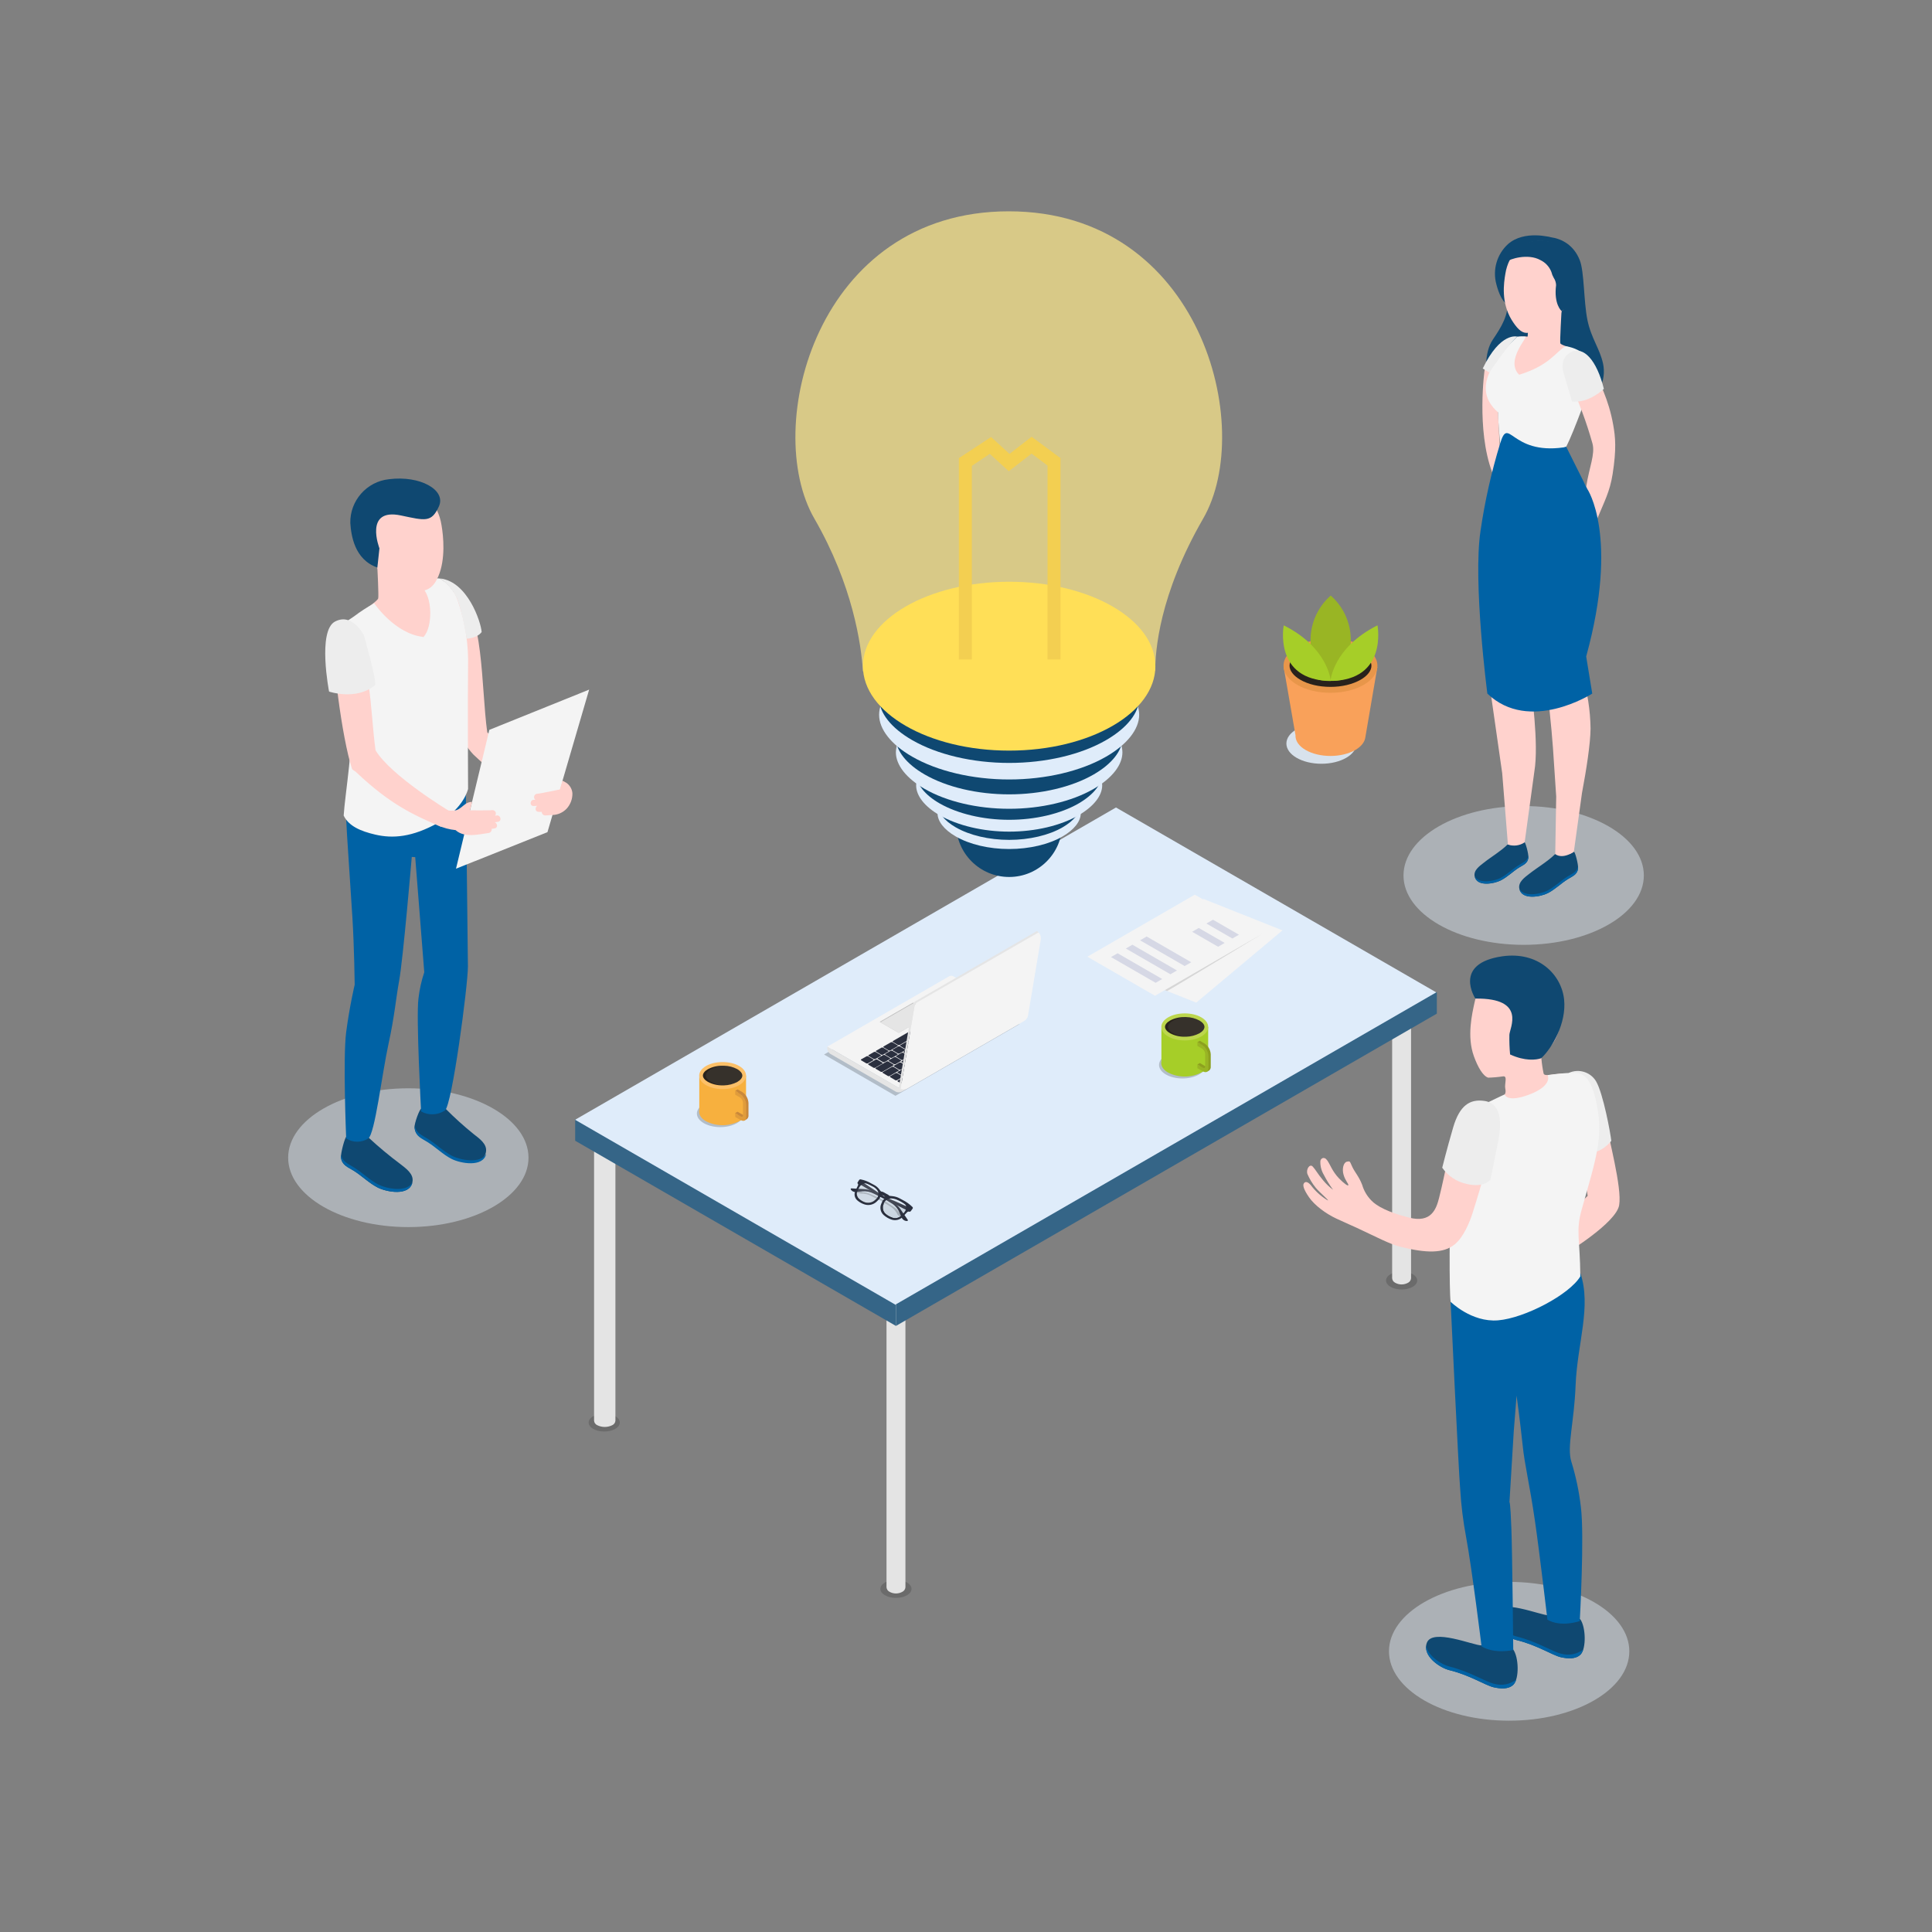 <svg width="100%" height="100%" viewBox="0 0 1600 1600" version="1.1" xmlns="http://www.w3.org/2000/svg" xmlns:xlink="http://www.w3.org/1999/xlink" xml:space="preserve" xmlns:serif="http://www.serif.com/" style="fill-rule:evenodd;clip-rule:evenodd;stroke-linejoin:round;stroke-miterlimit:2;"><rect x="0" y="0" width="1600" height="1600" fill="#808080" stroke="none"/><g id="company-card1" serif:id="company card1"><g id="Слой_1-2"><g><ellipse cx="1094.34" cy="615.765" rx="29.01" ry="16.748" style="fill:#d8e2ec;"/><path d="M1140.67,552.461l-77.652,-0.421l9.852,56.793c-0.215,4.478 2.589,8.956 8.455,12.306c11.33,6.547 29.691,6.547 41.02,0c5.15,-2.974 7.936,-6.78 8.402,-10.676l9.923,-58.002Z" style="fill:#f9a15a;fill-rule:nonzero;"/><ellipse cx="1101.84" cy="551.315" rx="38.871" ry="22.436" style="fill:#e8964a;"/><path d="M1101.84,568.851c-9.52,0 -18.405,-2.095 -25.006,-5.911c-5.661,-3.314 -8.903,-7.523 -8.903,-11.625c0,-4.102 3.251,-8.312 8.912,-11.581c6.601,-3.806 15.477,-5.902 25.006,-5.902c9.53,-0 18.406,2.096 25.006,5.902c5.661,3.269 8.912,7.497 8.912,11.59c0,4.093 -3.242,8.311 -8.912,11.571c-6.609,3.816 -15.485,5.956 -25.015,5.956Z" style="fill:#28221c;fill-rule:nonzero;"/><path d="M1118.56,533.635c1.121,-15.296 -4.987,-30.266 -16.489,-40.411l0,-0.054l-0.116,-0.108l-0,0.215c-11.507,10.143 -17.619,25.114 -16.498,40.412l-22.203,-2.096c9.377,35.342 38.844,32.297 38.844,32.297l-0,-0.063c2.221,0.17 29.708,1.594 38.701,-32.315l-22.239,2.123Z" style="fill:#99b524;fill-rule:nonzero;"/><path d="M1102.07,563.916c0,0 -1.988,-27.514 -38.942,-46.044c-0,-0 -8.751,45.713 38.942,46.044Z" style="fill:#a6ce28;fill-rule:nonzero;"/><path d="M1101.84,563.916c0,0 1.989,-27.514 38.943,-46.044c-0,-0 8.75,45.713 -38.943,46.044Z" style="fill:#a6ce28;fill-rule:nonzero;"/></g><ellipse cx="1261.84" cy="725" rx="99.525" ry="57.475" style="fill:#d8e2ec;fill-opacity:0.5;"/><g id="Girl_8"><path id="_Контур_" d="M1265.06,200.873c3.875,-6.25 33.55,-10.35 43.3,14.775c3.7,9.55 3.15,33.9 6.25,49.225c3.1,15.325 10.375,23.975 13,36.4c2.625,12.425 -1.65,33.3 -31.475,37.1c-29.825,3.8 -52.95,-6.825 -60,-16.35c-7.05,-9.525 -7.225,-29.825 0.125,-40.725c7.35,-10.9 12.925,-19.75 12.75,-33.925l16.05,-46.5Z" style="fill:#0f4871;fill-rule:nonzero;"/><path d="M1229.51,306.148c0,0 -7.025,49.6 6.25,85c13.275,35.4 9.625,-9.1 9.625,-9.1l-3.2,-10.525c0,0 -2.675,-40.65 -1.575,-50.65c1.1,-10 0.85,-18.5 1.575,-19.3c0.725,-0.8 -2.65,-2.375 -4.05,-2.5c-1.4,-0.125 -8.625,7.075 -8.625,7.075Z" style="fill:#ffd2cd;fill-rule:nonzero;"/><path id="_Контур_2_" serif:id="_Контур_2" d="M1284.66,196.598c0,0 -22.35,-6.425 -35.9,5.65c-9.098,8.374 -12.789,21.167 -9.55,33.1c1.8,7.05 5.425,16.675 11.025,17.2c5.6,0.525 34.425,-55.95 34.425,-55.95Z" style="fill:#0f4871;fill-rule:nonzero;"/><path id="_Контур_3_" serif:id="_Контур_3" d="M1293.19,257.523c0,0 -1.45,25 -1,26.725c0.45,1.725 9.775,3.6 12.375,5.775c2.6,2.175 -13.525,27.5 -21.75,31.175c-8.225,3.675 -33.65,-5.825 -35.4,-18.475c-1.65,-11.65 7.275,-20.7 10.7,-23.85c2.335,-0.233 4.683,-0.291 7.025,-0.175l0.75,-12.075c11.125,-3.55 27.3,-9.1 27.3,-9.1Z" style="fill:#ffd2cd;fill-rule:nonzero;"/><path id="_Контур_4_" serif:id="_Контур_4" d="M1296.61,286.673c7,1.075 15,4.825 16.075,8.65c1.3,4.475 4.05,25.525 -2,41.55c-6.05,16.025 -10.125,26.225 -13.625,33.125c0,0 -30.25,13 -54.65,-2.15c0,0 -1.7,-17.175 -1.8,-26.375c-22.5,-19.65 -3.275,-43.875 15.825,-62.7c2.288,-0.199 4.588,-0.199 6.875,0c2.288,0.2 -17.025,20 -5.2,31.575c25.35,-7.75 30.375,-19.125 38.5,-23.675Z" style="fill:#f4f4f4;fill-rule:nonzero;"/><path id="_Контур_5_" serif:id="_Контур_5" d="M1246.69,226.673c2.5,-16 14.05,-28.075 30.55,-27.1c16.766,0.935 30.054,14.985 30.054,31.776c0,0.617 -0.018,1.234 -0.054,1.849c-0.59,9.843 -5.769,18.857 -13.975,24.325c-0.567,2.42 -1.405,4.769 -2.5,7c-5.875,6.8 -21.375,11.125 -26.5,11.175c-4.425,0 -8.25,-4.075 -12.5,-10.95c-8.65,-14.3 -6.45,-30.175 -5.075,-38.075Z" style="fill:#ffd2cd;fill-rule:nonzero;"/><path d="M1282.36,199.848c11.575,2.275 21.075,5.525 24.225,16.9c2.15,7.825 5,22.725 2.275,29.025l-1.65,4.525l-14.025,7.225c0,0 -6.525,-5.45 -4.5,-21.425c-0.078,-2.161 -0.763,-4.258 -1.975,-6.05c-0.869,-1.508 -1.517,-3.133 -1.925,-4.825c-1.663,-4.309 -4.91,-7.825 -9.075,-9.825c-10.45,-5.85 -25.725,-0.8 -27.85,1.325c6.034,-13.034 20.508,-20.113 34.5,-16.875Z" style="fill:#0f4871;fill-rule:nonzero;"/><path id="_Контур_6_" serif:id="_Контур_6" d="M1313.64,402.998c2.5,-16.2 7.5,-26.725 5.2,-35.625c-5.036,-18.036 -11.627,-35.602 -19.7,-52.5c-5,-10 -3.575,-17.1 1.725,-21.075c5.975,-4.475 11.675,-2.5 17.05,8.65c6.75,14.05 14.375,28.475 18.075,49.4c1.825,10.15 2.775,20 -0.5,40.85c-2.3,14.575 -6.925,22.75 -12.5,36.425c-1.525,3.725 -11.7,-12.375 -9.35,-26.125Z" style="fill:#ffd2cd;fill-rule:nonzero;"/><path d="M1303.39,705.323c-5.85,4.775 -15,1.475 -15.4,1.925c-5.975,5.975 -14.85,11.175 -21.475,16.375c-3.65,2.875 -9.325,6.725 -8.3,12.225c1.85,9.875 17.65,6.85 23.6,3.825c5.95,-3.025 10.825,-8.025 16.475,-11.525c4,-2.5 7.975,-3.8 8.6,-8.875c0.375,-3.075 -2.475,-14.05 -3.5,-13.95Z" style="fill:#0f4871;fill-rule:nonzero;"/><path d="M1306.81,717.223c-0.775,5 -4.675,6.2 -8.675,8.675c-5.725,3.575 -10.775,8.7 -16.725,11.725c-5.525,2.775 -19.25,5.55 -23.125,-1.5c2.1,9.525 17.625,6.525 23.525,3.55c5.9,-2.975 10.825,-8.025 16.475,-11.525c4,-2.5 7.975,-3.8 8.6,-8.875c0.046,-0.684 0.021,-1.371 -0.075,-2.05Z" style="fill:#0062a5;fill-rule:nonzero;"/><path d="M1262.29,697.123c-5.35,4.375 -13.45,1.925 -13.85,2.325c-5.45,5.475 -13.55,10.175 -19.6,15c-3.35,2.65 -8.575,6.15 -7.625,11.225c1.7,9.025 16.15,6.25 21.625,3.475c5.475,-2.775 10,-7.35 15,-10.55c3.675,-2.275 7.3,-3.475 7.875,-8.125c0.425,-2.875 -2.475,-13.45 -3.425,-13.35Z" style="fill:#0f4871;fill-rule:nonzero;"/><path d="M1265.74,708.523c-0.725,4.45 -4.3,5.675 -7.95,7.95c-5.25,3.275 -10,7.975 -15.325,10.725c-5,2.5 -17.5,5 -21.175,-1.35c1.925,8.7 16.15,5.975 21.55,3.225c5.4,-2.75 10,-7.35 15,-10.55c3.675,-2.275 7.3,-3.475 7.875,-8.125c0.081,-0.622 0.089,-1.251 0.025,-1.875Z" style="fill:#0062a5;fill-rule:nonzero;"/><path d="M1230.71,424.698c2.5,-20.175 10,-49.525 10,-49.525c7.065,3.307 14.709,5.201 22.5,5.575c13.025,0.675 33.875,-3.3 33.875,-3.3c3.624,6.357 7.597,12.508 11.9,18.425c5.825,8.075 17.125,25.8 14.4,56.725c-1.8,20.225 -13.125,106.075 -13.125,106.075c4.413,14.499 6.761,29.547 6.975,44.7c-0.125,12.5 -3.4,33.7 -7.1,53.325l-6.75,48.725c0,0 -9,6.5 -15.4,1.925l0.8,-47.7c-0.775,-11.675 -1.95,-28.9 -2.675,-40c-1.225,-17.9 -4.425,-46.35 -5.35,-53.45c-0.925,-7.1 -3.2,-19.5 -4.3,-33.425c-1.1,-13.925 -6.325,-84.575 -6.325,-84.575l-0.725,13.25c0,0 -0.675,21.475 -3.775,48c-3.1,26.525 -4.175,38.275 -4.175,38.275c0,0 5.375,9.85 6.05,17.125c0.55,5.725 7.1,51.05 3.175,74.1l-8.025,58.625c-4.062,2.794 -9.228,3.474 -13.875,1.825l-4.725,-59.075c-3.175,-22.5 -10,-70.15 -10.925,-76.35c-1.35,-8.15 -2.5,-12.175 -4,-37.8c-1.5,-25.625 -1,-81.275 1.575,-101.475Z" style="fill:#ffd2cd;fill-rule:nonzero;"/><path d="M1297.06,369.998l17.5,35c0,0 26.525,38.85 -0.95,138.675l5.025,30.725c0,0 -52.05,33.4 -86.875,0c0,0 -12.075,-92.25 -5.65,-134.8c3.566,-24.468 8.99,-48.63 16.225,-72.275c7.236,-23.644 8.525,9.425 52.5,3.2" style="fill:#0062a5;fill-rule:nonzero;"/><path d="M1328.26,322.023c0,0 -12.075,12.025 -26.4,10.525l-6.875,-23.4c0,0 -4.475,-12.25 5.975,-17.5c10.45,-5.25 21.3,6.4 27.301,30.375Z" style="fill:#ededed;fill-rule:nonzero;"/><path d="M1256.44,278.773c0,0 -13.825,-4.2 -28.5,26.4l5.475,3.325c0,0 14.45,-21.85 23.025,-29.725Z" style="fill:#ededed;fill-rule:nonzero;"/></g><ellipse cx="338.162" cy="958.75" rx="99.525" ry="57.475" style="fill:#d8e2ec;fill-opacity:0.5;"/><g id="Men_13"><path d="M287.112,941.1c7.125,5.8 17.625,0.5 18.15,1.025c8.37,7.765 17.149,15.075 26.3,21.9c4.425,3.5 11.35,8.15 10,14.875c-2.25,12 -21.45,8.3 -28.7,4.625c-7.25,-3.675 -13.175,-9.75 -20,-14c-5,-3.05 -9.725,-4.625 -10.475,-10.8c-0.4,-3.725 3.45,-17.775 4.725,-17.625Z" style="fill:#0f4871;fill-rule:nonzero;"/><path d="M282.562,956.225c0.925,5.925 5.675,7.5 10.55,10.575c6.95,4.325 13.1,10.575 20.35,14.25c6.7,3.375 23.4,6.75 28.1,-1.825c-2.5,11.575 -21.425,7.95 -28.6,4.3c-7.175,-3.65 -13.175,-9.75 -20,-14c-5,-3.05 -9.725,-4.625 -10.475,-10.8c-0.067,-0.834 -0.042,-1.672 0.075,-2.5Z" style="fill:#0062a5;fill-rule:nonzero;"/><path d="M348.937,918.125c7.1,5.8 19.575,-0.55 20,0c7.421,7.502 15.259,14.58 23.476,21.2c4.449,3.5 11.374,8.15 9.999,14.875c-2.25,12 -21.45,8.3 -28.7,4.625c-7.25,-3.675 -13.175,-9.75 -20,-14c-5,-3.05 -9.7,-4.625 -10.45,-10.8c-0.3,-3.725 4.4,-16.05 5.675,-15.9Z" style="fill:#0f4871;fill-rule:nonzero;"/><path d="M343.637,932.5c0.95,5.925 5.7,7.5 10.55,10.575c6.975,4.325 13.125,10.575 20.35,14.25c6.7,3.375 23.425,6.75 28.125,-1.825c-2.5,11.575 -21.45,7.95 -28.625,4.3c-7.175,-3.65 -13.15,-9.75 -20,-14c-4.875,-3.05 -9.7,-4.625 -10.45,-10.8c-0.078,-0.833 -0.061,-1.671 0.05,-2.5Z" style="fill:#0062a5;fill-rule:nonzero;"/><path id="_Контур_7_" serif:id="_Контур_7" d="M286.687,678.15c0.35,10.775 3.7,57.5 5.2,82.325c1.5,24.825 1.85,55 1.85,55c0,0 -4.275,18.05 -7.05,39.25c-2.775,21.2 0,88.125 0,88.125c5.551,3.561 12.7,3.561 18.25,-0c5.551,-3.561 11.4,-53.55 16.675,-77.675c5.275,-24.125 6.2,-38.05 8.95,-53c3.3,-18.1 10.45,-102.5 10.45,-102.5l2.85,0.175l7.5,95.325c-2.343,7.023 -3.952,14.27 -4.8,21.625c-2.075,15.525 2.175,93.65 2.175,93.65c6.197,3.444 13.828,3.135 19.725,-0.8c5.898,-3.935 19.05,-103.475 19.05,-119.225c0,-10.4 -1.775,-147.725 -1.775,-147.725l-99.05,25.45Z" style="fill:#0062a5;fill-rule:nonzero;"/><path id="_Контур_8_" serif:id="_Контур_8" d="M312.512,470c0,0 1.225,23.475 0.7,25.55c-0.524,2.075 -10.8,8.975 -13.775,11.45c-2.975,2.475 16.25,21.425 25.575,25.7c9.325,4.275 38.975,-7 39.5,-21.55c0.525,-14.55 -5,-26.775 -9.625,-27.5c-4.625,-0.725 -42.375,-13.65 -42.375,-13.65Z" style="fill:#ffd2cd;fill-rule:nonzero;"/><path d="M376.837,513.55c1.375,-10.35 -5.45,-20.2 1.175,-28.45c23.175,22.725 20.225,82.875 25.5,121.35c17.2,18 51.801,35.725 61.551,40c1.774,0.8 3.299,1.65 2.95,3.575c-1.401,7.5 -3.575,10.35 -8.05,17.5c-22.9,-9.875 -39.4,-15.55 -68,-42.725c-2.714,-2.929 -5.141,-6.11 -7.25,-9.5c-8.176,-24.3 -10.226,-83.875 -7.875,-101.75Z" style="fill:#ffd2cd;fill-rule:nonzero;"/><path id="_Контур_9_" serif:id="_Контур_9" d="M309.887,499.6c0,0 17.05,25.4 40.825,27.9c7.5,-7.5 8.175,-33.7 -2.2,-42.1c0,0 9.55,-7.7 16.075,-6.2c7.006,4.247 12.226,10.908 14.675,18.725c6.049,17.471 8.887,35.894 8.375,54.375c-0.4,25 0,101.05 0,101.05c0,0 -3.325,16.1 -24.825,28.075c-21.5,11.975 -37.5,13.15 -52.075,9.75c-12.05,-2.8 -22,-7.05 -26.125,-15.775c1.075,-17.5 8.875,-63.05 5.95,-85c-2.925,-21.95 -7.5,-38.375 -8.75,-56.125c-1.25,-17.75 2.35,-17.5 11.25,-23.725c5.342,-4.045 10.964,-7.704 16.825,-10.95Z" style="fill:#f4f4f4;fill-rule:nonzero;"/><path id="_Контур_10_" serif:id="_Контур_10" d="M365.662,435c-2.8,-18.225 -15.925,-32.05 -34.725,-31c-19.864,1.108 -35.3,18.361 -34.2,38.225c0.623,11.208 6.468,21.499 15.775,27.775c0.658,2.764 1.64,5.441 2.925,7.975c6.625,7.775 26.75,12.5 32.5,11.75c7.5,-1.05 11.45,-4.15 15,-12.25c6.225,-14.375 4.275,-33.5 2.725,-42.475Z" style="fill:#ffd2cd;fill-rule:nonzero;"/><path d="M312.512,470l1.725,-15.9c0,0 -13.1,-33.7 17.725,-27.225c20.25,4.25 25.35,6.1 31.525,-7.5c6.175,-13.6 -15.6,-25.825 -41.425,-22.5c-18.344,1.934 -32.322,17.783 -31.95,36.225c0.675,10.075 3.35,30.325 22.4,36.9Z" style="fill:#0f4871;fill-rule:nonzero;"/><path d="M276.562,523.675c8.9,-2.5 2.125,-0.425 8.9,-2.5c23.175,22.75 20.3,61.7 25.55,100.2c12.8,21.15 60.301,49.825 60.301,49.825c0.6,4.1 -0.851,5.3 -5.976,13.575c-22.875,-9.875 -42.05,-18.4 -70.649,-45.55c-1.125,-1.075 -2.776,-1.35 -3.25,-2.825c-8.176,-24.575 -17.251,-94.825 -14.876,-112.725Z" style="fill:#ffd2cd;fill-rule:nonzero;"/><path d="M487.912,571.1l-34.525,118.05l-75.75,30.275l27.625,-115l82.65,-33.325Z" style="fill:#f4f4f4;fill-rule:nonzero;"/><path d="M359.362,672c1.125,-4.025 4.05,-3.025 7.325,-2.025c3.552,1.438 7.454,1.778 11.2,0.975c3.125,-0.975 5.375,-3.65 8.025,-5.425c1.516,-0.902 3.237,-1.402 5,-1.45c-0.15,1.025 -1.724,7.025 -1.724,7.025c-0,0 16.599,0.175 18.299,-0.175c0.125,-0.017 0.251,-0.025 0.377,-0.025c1.536,-0 2.8,1.263 2.8,2.8c0,0.669 -0.24,1.317 -0.677,1.825l1.125,-0.175c3.401,-0.75 4.851,4.45 1.425,5.225c-0.9,0.2 -1.825,0.3 -2.775,0.425c2.225,0.85 2.775,4.525 0,5l-0.85,0.15c-0.39,0.148 -0.808,0.208 -1.224,0.175l-0.525,-0c0.037,0.191 0.056,0.385 0.056,0.58c0,1.474 -1.096,2.738 -2.556,2.945c-8.101,1.075 -20,4.3 -27.351,-2.375c-5.086,-0.502 -10.053,-1.845 -14.7,-3.975c-4.475,-2.125 -4.6,-6.675 -3.25,-11.5Z" style="fill:#ffd2cd;fill-rule:nonzero;"/><path d="M442.237,662.35l1.125,0c-0.676,-0.53 -1.073,-1.344 -1.073,-2.204c0,-1.479 1.172,-2.716 2.648,-2.796c1.75,0 18.825,-3.575 18.825,-3.575l2.05,-7.025c0,-0.4 2.975,1.4 3.075,1.475c2.927,1.916 4.825,5.067 5.15,8.55c0.168,4.882 -1.635,9.633 -5,13.175c-3.067,3.096 -7.217,4.889 -11.575,5c-2.075,0.125 -4.075,0.225 -5.85,0.375c0,0 0,0 0,0c-1.632,0 -2.975,-1.343 -2.975,-2.975c0,-0.008 0,-0.017 0,-0.025l-0.525,0c-0.402,0.095 -0.822,0.095 -1.225,0l-0.874,0c-2.9,0 -3.125,-3.6 -1.15,-5c-0.925,0 -1.875,0.175 -2.8,0.175c-3.625,0.225 -3.426,-5.175 0.174,-5.15Z" style="fill:#ffd2cd;fill-rule:nonzero;"/><path d="M386.512,528.95c0,0 8.75,-0.45 12.375,-5.55c-0.675,-8.725 -11.85,-41.85 -34.3,-44.325c6.12,4.286 10.974,10.142 14.05,16.95c4.075,9.975 7.875,32.925 7.875,32.925Z" style="fill:#ededed;fill-rule:nonzero;"/><path d="M272.512,572.725c0,0 22.35,7.7 38.1,-5.25c1.725,-2.975 -9.125,-41 -9.125,-41c0,0 -9.375,-19.45 -24.05,-11.725c-14.675,7.725 -4.925,57.975 -4.925,57.975Z" style="fill:#ededed;fill-rule:nonzero;"/></g><g><ellipse cx="500.387" cy="1178.08" rx="12.9" ry="7.45" style="fill:#4d4d4d;fill-opacity:0.4;"/><ellipse cx="741.987" cy="1315.85" rx="12.9" ry="7.45" style="fill:#4d4d4d;fill-opacity:0.4;"/><ellipse cx="1160.76" cy="1060.45" rx="12.9" ry="7.45" style="fill:#4d4d4d;fill-opacity:0.4;"/><path d="M491.987,925.775l0,250.8c0.117,1.576 1.073,2.972 2.5,3.65c3.979,2.025 8.697,2.025 12.675,-0c1.424,-0.682 2.379,-2.076 2.5,-3.65l0,-250.8l-17.675,-0Z" style="fill:#e4e4e4;fill-rule:nonzero;"/><path d="M734.163,1023.38l-0,291.075c0.086,1.53 0.944,2.916 2.274,3.675c3.419,2.022 7.682,2.022 11.1,0c1.338,-0.757 2.204,-2.142 2.3,-3.675l0,-291.075l-15.674,0Z" style="fill:#e4e4e4;fill-rule:nonzero;"/><path d="M1152.91,821.2l-0.001,237.35c0.091,1.529 0.961,2.908 2.3,3.65c3.41,2.023 7.666,2.023 11.075,0c1.34,-0.742 2.21,-2.121 2.301,-3.65l-0,-237.35l-15.676,0Z" style="fill:#e4e4e4;fill-rule:nonzero;"/><path d="M741.987,1098.08l-265.65,-153.375l0,-17.925l265.65,153.4l0,17.9Z" style="fill:#356587;fill-rule:nonzero;"/><path d="M1189.89,822.1l-447.951,258.625l-265.674,-153.375l447.95,-258.625l265.675,153.375Z" style="fill:#dfecfa;fill-rule:nonzero;"/><path d="M1189.94,839.45l-447.951,258.625l0,-17.9l447.95,-258.625l0,17.9Z" style="fill:#356587;fill-rule:nonzero;"/></g><g><path d="M1062.09,770.5l-71.426,59.825l-65.25,-25.975l71.425,-59.825l65.251,25.975Z" style="fill:#f4f4f4;fill-rule:nonzero;"/><path d="M1045.51,773.275l-88.975,51.375l-56.025,-32.35l88.974,-51.375l56.026,32.35Z" style="fill:#f4f4f4;fill-rule:nonzero;"/><path d="M962.487,810.775l-5.449,3.15l-36.951,-21.325l5.45,-3.15l36.95,21.325Z" style="fill:#d6d8e5;fill-rule:nonzero;"/><path d="M974.737,803.7l-5.45,3.15l-36.924,-21.325l5.45,-3.15l36.924,21.325Z" style="fill:#d6d8e5;fill-rule:nonzero;"/><path d="M986.538,796.9l-5.451,3.125l-36.925,-21.3l5.45,-3.15l36.925,21.325Z" style="fill:#d6d8e5;fill-rule:nonzero;"/><path d="M1014.24,780.9l-5.45,3.15l-21.5,-12.4l5.45,-3.15l21.5,12.4Z" style="fill:#d6d8e5;fill-rule:nonzero;"/><path d="M1026.04,774.1l-5.45,3.125l-21.5,-12.4l5.451,-3.15l21.499,12.425Z" style="fill:#d6d8e5;fill-rule:nonzero;"/><path d="M966.612,820.75c1.475,-0.625 78.901,-47.5 78.901,-47.5l-80.875,46.75l1.975,0.75Z" style="fill:#d6d6d6;fill-rule:nonzero;"/></g><g><ellipse cx="979.262" cy="881.925" rx="19.4" ry="11.2" style="fill-opacity:0.2;"/><path d="M1000.56,880.325l0,-29.875l-38.725,0.975l0,27.5c-0.725,3.3 1.1,6.775 5.525,9.325c8.632,4.396 18.869,4.396 27.5,-0c3.194,-1.409 5.381,-4.449 5.701,-7.925Z" style="fill:#a6ce28;fill-rule:nonzero;"/><ellipse cx="981.162" cy="850.45" rx="19.4" ry="11.2" style="fill:#bcd64d;"/><path d="M997.487,850.45c0,1.825 -1.5,3.75 -4.149,5.25c-3.367,1.797 -7.11,2.774 -10.926,2.85l-1.274,0c-4.237,0.089 -8.427,-0.9 -12.175,-2.875c-2.626,-1.5 -4.151,-3.425 -4.151,-5.25c0,-1.825 1.525,-3.725 4.15,-5.25c3.749,-1.975 7.939,-2.964 12.175,-2.875l1.25,0c3.816,0.076 7.559,1.053 10.925,2.85c2.676,1.575 4.176,3.475 4.176,5.3Z" style="fill:#28221c;fill-rule:nonzero;"/><path d="M997.487,850.45c0,1.825 -1.5,3.75 -4.149,5.25c-6.794,3.779 -15.082,3.779 -21.875,0c-2.626,-1.5 -4.151,-3.425 -4.151,-5.25c0,-1.825 1.525,-3.725 4.15,-5.25c6.794,-3.779 15.082,-3.779 21.875,-0c2.65,1.525 4.15,3.425 4.15,5.25Z" style="fill:#fff;fill-opacity:0.07;fill-rule:nonzero;"/><path d="M997.737,864.275l-4.125,-2.375l-2,1.175l2,1.15l0,0.75l3.851,2.225l-0,0.725c0.926,1.325 1.761,2.712 2.5,4.15l0.15,-0.125l-0,9.625c-0,2.5 -1.475,1.675 -2.125,1.3l-4.326,-2.5l-2,1.175l2,1.15l0,0.75l4.326,2.5c0.449,0.263 0.927,0.473 1.424,0.625l-0.274,1.225l2.249,-1.275c0.971,-0.825 1.46,-2.087 1.3,-3.35l0,-10c-0.193,-3.568 -2.021,-6.854 -4.95,-8.9Z" style="fill:#8da01f;fill-rule:nonzero;"/><path d="M995.938,887.125l-4.326,-2.5l0,-3.075l4.326,2.5c0.625,0.35 2.125,1.2 2.125,-1.325l-0,-10c-0.15,-1.72 -1.069,-3.284 -2.5,-4.25l-3.925,-2.275l-0,-3.075l4.124,2.375c2.915,2.009 4.758,5.243 5,8.775l0,10c-0.05,2.7 -1.3,4.875 -4.825,2.85Z" style="fill:#99b524;fill-rule:nonzero;"/></g><g><ellipse cx="596.537" cy="922.225" rx="19.4" ry="11.2" style="fill-opacity:0.2;"/><path d="M617.838,920.625l-0,-29.875l-38.726,0.975l0,27.5c-0.725,3.325 1.125,6.8 5.525,9.325c8.632,4.396 18.869,4.396 27.5,0c3.198,-1.405 5.386,-4.447 5.701,-7.925Z" style="fill:#f7b03e;fill-rule:nonzero;"/><ellipse cx="598.437" cy="890.75" rx="19.4" ry="11.2" style="fill:#fcc068;"/><path d="M614.762,890.75c0,1.825 -1.525,3.725 -4.15,5.25c-3.371,1.783 -7.111,2.759 -10.925,2.85l-1.25,0c-4.236,0.089 -8.426,-0.9 -12.175,-2.875c-2.65,-1.525 -4.15,-3.425 -4.15,-5.25c0,-1.825 1.5,-3.75 4.15,-5.275c3.752,-1.966 7.942,-2.947 12.175,-2.85l1.25,0c3.813,0.071 7.556,1.039 10.925,2.825c2.625,1.575 4.15,3.5 4.15,5.325Z" style="fill:#28221c;fill-rule:nonzero;"/><path d="M614.762,890.75c0,1.825 -1.525,3.725 -4.15,5.25c-6.793,3.779 -15.081,3.779 -21.875,0c-2.5,-1.525 -4.15,-3.425 -4.15,-5.25c0,-1.825 1.525,-3.75 4.15,-5.275c6.794,-3.779 15.082,-3.779 21.875,0c2.625,1.525 4.15,3.45 4.15,5.275Z" style="fill:#fff;fill-opacity:0.07;fill-rule:nonzero;"/><path d="M614.987,904.575l-4.1,-2.375l-2.024,1.15l2.024,1.175l0,0.75l3.851,2.225l-0.125,0.725c0.933,1.32 1.769,2.707 2.5,4.15l0.125,-0.125l-0,9.625c-0,2.5 -1.476,1.675 -2.101,1.3l-4.324,-2.5l-2.026,1.15l2.025,1.175l0,0.75l4.325,2.5c0.441,0.262 0.911,0.472 1.4,0.625l-0.25,1.225l2.25,-1.275c0.992,-0.822 1.493,-2.098 1.325,-3.375l0,-10c-0.183,-3.545 -1.981,-6.818 -4.875,-8.875Z" style="fill:#c9883a;fill-rule:nonzero;"/><path d="M613.213,927.5l-4.351,-2.5l0,-3.1l4.351,2.5c0.625,0.375 2.1,1.225 2.1,-1.3l-0,-10c-0.17,-1.721 -1.084,-3.284 -2.5,-4.275l-3.951,-2.25l0,-3.1l4.125,2.5c2.918,2.007 4.762,5.242 5,8.775l0,10c0,2.525 -1.25,4.7 -4.774,2.75Z" style="fill:#e09c3b;fill-rule:nonzero;"/></g><g id="_Группа_"><g id="_Группа_2_" serif:id="_Группа_2"><path id="_Контур_11_" serif:id="_Контур_11" d="M844.187,848.225l-57.5,-33.225c-1.016,-0.599 -2.283,-0.599 -3.3,0l-100.95,58.3l59.125,34.2l102.625,-59.275Z" style="fill-opacity:0.2;fill-rule:nonzero;"/><path id="_Контур_12_" serif:id="_Контур_12" d="M846.912,841.7l-57.5,-33.225c-1.016,-0.599 -2.283,-0.599 -3.3,0l-100.95,58.3l59.2,34.175l102.55,-59.25Z" style="fill:#f4f4f4;fill-rule:nonzero;"/><path d="M741.637,888.725l-4.4,2.5c-0.35,0.225 -0.3,0.575 0,0.825l4.2,2.5c0.44,0.223 0.961,0.223 1.4,-0l4.375,-2.5c0.35,-0.2 0.325,-0.55 0,-0.8l-4.175,-2.5c-0.438,-0.219 -0.953,-0.228 -1.4,-0.025Z" style="fill:#2b303f;fill-rule:nonzero;"/><path d="M747.838,885.15l-4.375,2.5c-0.375,0.2 -0.326,0.575 -0,0.8l4.174,2.5c0.443,0.211 0.958,0.211 1.4,0l4.375,-2.5c0.375,-0.2 0.326,-0.575 0,-0.8l-4.174,-2.5c-0.437,-0.235 -0.964,-0.235 -1.4,0Z" style="fill:#2b303f;fill-rule:nonzero;"/><path d="M754.112,881.525l-4.375,2.5c-0.35,0.2 -0.325,0.575 0,0.8l4.175,2.5c0.443,0.211 0.958,0.211 1.4,0l4.4,-2.5c0.351,-0.2 0.301,-0.575 0,-0.8l-4.2,-2.5c-0.436,-0.235 -0.963,-0.235 -1.399,0Z" style="fill:#2b303f;fill-rule:nonzero;"/><path d="M760.262,877.975l-4.4,2.5c-0.35,0.2 -0.3,0.575 0,0.8l4.2,2.5c0.437,0.235 0.964,0.235 1.4,0l4.375,-2.5c0.375,-0.2 0.325,-0.575 0,-0.8l-4.175,-2.5c-0.442,-0.211 -0.957,-0.211 -1.4,0Z" style="fill:#2b303f;fill-rule:nonzero;"/><path d="M766.463,874.375l-4.375,2.5c-0.351,0.2 -0.326,0.55 -0,0.8l4.174,2.5c0.443,0.211 0.958,0.211 1.4,0l4.4,-2.5c0.35,-0.225 0.3,-0.575 0,-0.825l-4.2,-2.5c-0.443,-0.215 -0.964,-0.205 -1.399,0.025Z" style="fill:#2b303f;fill-rule:nonzero;"/><path d="M772.687,870.8l-4.399,2.5c-0.351,0.225 -0.301,0.575 -0,0.825l4.199,2.5c0.437,0.235 0.964,0.235 1.4,-0l4.375,-2.5c0.351,-0.2 0.326,-0.575 0,-0.8l-4.174,-2.5c-0.439,-0.219 -0.954,-0.228 -1.401,-0.025Z" style="fill:#2b303f;fill-rule:nonzero;"/><path d="M778.887,867.225l-4.375,2.5c-0.375,0.2 -0.325,0.575 0,0.8l4.175,2.5c0.443,0.211 0.958,0.211 1.4,0l4.375,-2.5c0.375,-0.2 0.325,-0.575 0,-0.8l-4.175,-2.5c-0.436,-0.235 -0.963,-0.235 -1.4,-0Z" style="fill:#2b303f;fill-rule:nonzero;"/><path d="M785.088,863.625l-4.375,2.5c-0.351,0.225 -0.326,0.575 -0,0.825l4.174,2.5c0.44,0.223 0.961,0.223 1.4,-0l4.4,-2.5c0.351,-0.2 0.301,-0.55 0,-0.8l-4.2,-2.5c-0.438,-0.219 -0.953,-0.228 -1.399,-0.025Z" style="fill:#2b303f;fill-rule:nonzero;"/><path d="M791.312,860l-4.4,2.5c-0.35,0.2 -0.3,0.575 0,0.8l4.2,2.5c0.44,0.223 0.961,0.223 1.4,0l4.375,-2.5c0.375,-0.2 0.325,-0.575 0,-0.8l-4.175,-2.5c-0.436,-0.235 -0.963,-0.235 -1.4,0Z" style="fill:#2b303f;fill-rule:nonzero;"/><path d="M797.512,856.45l-4.375,2.5c-0.35,0.2 -0.325,0.55 0,0.8l4.175,2.5c0.443,0.211 0.958,0.211 1.4,0l4.4,-2.5c0.35,-0.225 0.3,-0.575 0,-0.825l-4.2,-2.5c-0.443,-0.215 -0.964,-0.205 -1.399,0.025Z" style="fill:#2b303f;fill-rule:nonzero;"/><path d="M803.637,852.875l-4.4,2.5c-0.35,0.2 -0.3,0.575 0,0.8l4.2,2.5c0.437,0.235 0.964,0.235 1.4,0l4.375,-2.5c0.35,-0.2 0.325,-0.575 0,-0.8l-4.175,-2.5c-0.442,-0.211 -0.957,-0.211 -1.4,0Z" style="fill:#2b303f;fill-rule:nonzero;"/><path d="M809.938,849.275l-4.375,2.5c-0.376,0.2 -0.326,0.55 -0,0.8l4.174,2.5c0.443,0.211 0.958,0.211 1.4,0l4.375,-2.5c0.375,-0.225 0.326,-0.575 0,-0.825l-4.174,-2.5c-0.444,-0.215 -0.965,-0.205 -1.4,0.025Z" style="fill:#2b303f;fill-rule:nonzero;"/><path d="M816.137,845.7l-4.375,2.5c-0.35,0.225 -0.325,0.575 0,0.825l4.175,2.5c0.44,0.223 0.961,0.223 1.4,-0l4.4,-2.5c0.35,-0.2 0.3,-0.55 0,-0.8l-4.2,-2.5c-0.438,-0.219 -0.953,-0.228 -1.4,-0.025Z" style="fill:#2b303f;fill-rule:nonzero;"/><path d="M825.362,840.4l-7.5,4.25c-0.35,0.2 -0.3,0.575 0,0.8l4.2,2.5c0.443,0.211 0.958,0.211 1.4,0l7.5,-4.25c0.35,-0.2 0.3,-0.575 0,-0.8l-4.2,-2.5c-0.434,-0.245 -0.965,-0.245 -1.399,0Z" style="fill:#2b303f;fill-rule:nonzero;"/><path d="M744.813,880l-4.375,2.5c-0.351,0.2 -0.326,0.55 -0,0.8l4.174,2.5c0.443,0.211 0.958,0.211 1.4,0l4.4,-2.5c0.35,-0.225 0.3,-0.575 0,-0.825l-4.274,-2.475c-0.42,-0.198 -0.906,-0.198 -1.325,0Z" style="fill:#2b303f;fill-rule:nonzero;"/><path d="M751.137,876.35l-4.375,2.5c-0.375,0.2 -0.325,0.575 0,0.8l4.175,2.5c0.443,0.211 0.958,0.211 1.4,0l4.4,-2.5c0.35,-0.2 0.3,-0.575 0,-0.8l-4.2,-2.5c-0.436,-0.235 -0.963,-0.235 -1.4,0Z" style="fill:#2b303f;fill-rule:nonzero;"/><path d="M757.262,872.75l-4.375,2.5c-0.375,0.225 -0.325,0.575 0,0.825l4.175,2.5c0.44,0.223 0.961,0.223 1.4,0l4.375,-2.5c0.375,-0.2 0.325,-0.575 0,-0.8l-4.175,-2.5c-0.438,-0.219 -0.953,-0.228 -1.4,-0.025Z" style="fill:#2b303f;fill-rule:nonzero;"/><path d="M763.487,869.15l-4.399,2.5c-0.351,0.2 -0.301,0.55 -0,0.8l4.2,2.5c0.442,0.211 0.957,0.211 1.399,0l4.375,-2.5c0.35,-0.225 0.325,-0.575 0,-0.825l-4.174,-2.5c-0.444,-0.215 -0.965,-0.205 -1.401,0.025Z" style="fill:#2b303f;fill-rule:nonzero;"/><path d="M769.662,865.6l-4.4,2.5c-0.35,0.2 -0.3,0.575 0,0.8l4.2,2.5c0.437,0.235 0.964,0.235 1.4,0l4.375,-2.5c0.35,-0.2 0.325,-0.575 0,-0.8l-4.175,-2.5c-0.442,-0.211 -0.957,-0.211 -1.4,0Z" style="fill:#2b303f;fill-rule:nonzero;"/><path d="M775.887,862l-4.4,2.5c-0.35,0.225 -0.3,0.575 0,0.825l4.2,2.5c0.431,0.222 0.945,0.222 1.375,0l4.4,-2.5c0.35,-0.2 0.3,-0.55 0,-0.8l-4.2,-2.5c-0.43,-0.218 -0.937,-0.228 -1.375,-0.025Z" style="fill:#2b303f;fill-rule:nonzero;"/><path d="M782.088,858.4l-4.375,2.5c-0.351,0.2 -0.326,0.55 -0,0.8l4.174,2.5c0.443,0.211 0.958,0.211 1.4,0l4.4,-2.5c0.35,-0.225 0.3,-0.575 0,-0.825l-4.2,-2.5c-0.443,-0.215 -0.964,-0.205 -1.399,0.025Z" style="fill:#2b303f;fill-rule:nonzero;"/><path d="M788.312,854.825l-4.375,2.5c-0.375,0.2 -0.325,0.575 0,0.8l4.175,2.5c0.437,0.235 0.964,0.235 1.4,0l4.375,-2.5c0.375,-0.2 0.325,-0.575 0,-0.8l-4.174,-2.5c-0.443,-0.211 -0.958,-0.211 -1.401,0Z" style="fill:#2b303f;fill-rule:nonzero;"/><path d="M794.538,851.225l-4.375,2.5c-0.376,0.225 -0.326,0.575 -0,0.825l4.174,2.5c0.44,0.223 0.961,0.223 1.4,-0l4.375,-2.5c0.375,-0.2 0.325,-0.55 0,-0.8l-4.174,-2.5c-0.439,-0.219 -0.954,-0.228 -1.4,-0.025Z" style="fill:#2b303f;fill-rule:nonzero;"/><path d="M800.762,847.625l-4.4,2.5c-0.35,0.2 -0.3,0.55 0,0.8l4.2,2.5c0.443,0.211 0.958,0.211 1.4,0l4.375,-2.5c0.35,-0.225 0.325,-0.575 0,-0.825l-4.175,-2.5c-0.443,-0.215 -0.964,-0.205 -1.4,0.025Z" style="fill:#2b303f;fill-rule:nonzero;"/><path d="M806.987,844.05l-4.399,2.5c-0.351,0.2 -0.301,0.575 -0,0.8l4.2,2.5c0.436,0.235 0.963,0.235 1.399,0l4.375,-2.5c0.35,-0.2 0.325,-0.575 0,-0.8l-4.174,-2.5c-0.443,-0.211 -0.958,-0.211 -1.401,-0Z" style="fill:#2b303f;fill-rule:nonzero;"/><path d="M813.213,840.45l-4.4,2.5c-0.351,0.225 -0.301,0.575 -0,0.825l4.174,2.5c0.44,0.223 0.961,0.223 1.4,-0l4.4,-2.5c0.351,-0.2 0.301,-0.55 0,-0.8l-4.199,-2.5c-0.431,-0.218 -0.938,-0.228 -1.375,-0.025Z" style="fill:#2b303f;fill-rule:nonzero;"/><path d="M738.637,883.525l-7.5,4.25c-0.35,0.225 -0.3,0.575 0,0.825l4.2,2.5c0.44,0.223 0.961,0.223 1.4,0l7.375,-4.275c0.35,-0.2 0.3,-0.575 0,-0.8l-4.2,-2.5c-0.405,-0.18 -0.869,-0.18 -1.275,0Z" style="fill:#2b303f;fill-rule:nonzero;"/><path d="M825.062,840.15l-4.4,2.5c-0.409,0.201 -0.89,0.201 -1.3,0l-4.425,-2.5c-0.35,-0.2 -0.35,-0.525 0,-0.75l0.35,-0.2c0.325,-0.175 0.325,-0.5 0,-0.7l-4.675,-2.675c-0.375,-0.225 -0.375,-0.55 0,-0.775l2.8,-1.6c0.41,-0.201 0.891,-0.201 1.3,0l4.375,2.5l0.9,0.525l0.65,0.375l0.675,0.375l3.75,2.175c0.35,0.225 0.35,0.6 0,0.75Z" style="fill:#2b303f;fill-rule:nonzero;"/><path d="M717.588,874.8l-4.4,2.5c-0.35,0.2 -0.3,0.55 -0,0.8l4.2,2.5c0.433,0.21 0.941,0.21 1.375,0l4.399,-2.5c0.351,-0.225 0.301,-0.575 0,-0.825l-4.2,-2.5c-0.435,-0.214 -0.948,-0.205 -1.375,0.025Z" style="fill:#2b303f;fill-rule:nonzero;"/><path d="M723.762,871.225l-4.375,2.5c-0.35,0.2 -0.325,0.55 0,0.8l4.175,2.5c0.443,0.211 0.958,0.211 1.4,0l4.4,-2.5c0.35,-0.225 0.3,-0.575 0,-0.825l-4.2,-2.5c-0.443,-0.215 -0.964,-0.205 -1.399,0.025Z" style="fill:#2b303f;fill-rule:nonzero;"/><path d="M729.963,867.65l-4.375,2.5c-0.375,0.2 -0.326,0.55 -0,0.8l4.174,2.5c0.443,0.211 0.958,0.211 1.4,0l4.375,-2.5c0.375,-0.225 0.326,-0.575 0,-0.825l-4.174,-2.5c-0.444,-0.215 -0.965,-0.205 -1.4,0.025Z" style="fill:#2b303f;fill-rule:nonzero;"/><path d="M782.687,837.225l-4.375,2.5c-0.35,0.2 -0.325,0.575 0,0.8l4.175,2.5c0.443,0.211 0.958,0.211 1.4,0l4.4,-2.5c0.35,-0.2 0.3,-0.575 0,-0.8l-4.2,-2.5c-0.436,-0.235 -0.963,-0.235 -1.399,-0Z" style="fill:#2b303f;fill-rule:nonzero;"/><path d="M788.887,833.65l-4.375,2.5c-0.375,0.2 -0.325,0.575 0,0.8l4.175,2.5c0.443,0.211 0.958,0.211 1.4,0l4.375,-2.5c0.375,-0.2 0.325,-0.575 0,-0.8l-4.175,-2.5c-0.436,-0.235 -0.963,-0.235 -1.4,0Z" style="fill:#2b303f;fill-rule:nonzero;"/><path d="M795.088,830l-4.4,2.5c-0.351,0.2 -0.301,0.575 -0,0.8l4.2,2.5c0.442,0.211 0.957,0.211 1.399,0l4.375,-2.5c0.35,-0.2 0.325,-0.575 0,-0.8l-4.174,-2.5c-0.437,-0.235 -0.964,-0.235 -1.401,0Z" style="fill:#2b303f;fill-rule:nonzero;"/><path d="M801.262,826.5l-4.375,2.5c-0.35,0.2 -0.325,0.575 0,0.8l4.175,2.5c0.443,0.211 0.958,0.211 1.4,0l4.4,-2.5c0.35,-0.2 0.3,-0.575 0,-0.8l-4.2,-2.5c-0.436,-0.235 -0.963,-0.235 -1.399,0Z" style="fill:#2b303f;fill-rule:nonzero;"/><path d="M737.762,863.175l-6,3.45c-0.35,0.2 -0.3,0.55 0,0.8l4.2,2.5c0.443,0.211 0.958,0.211 1.4,-0l5.975,-3.45c0.35,-0.2 0.3,-0.575 0,-0.8l-4.2,-2.5c-0.427,-0.236 -0.947,-0.236 -1.375,-0Z" style="fill:#2b303f;fill-rule:nonzero;"/><path d="M776.512,840.8l-6,3.45c-0.35,0.2 -0.3,0.55 0,0.8l4.2,2.5c0.443,0.211 0.958,0.211 1.4,-0l5.975,-3.45c0.35,-0.2 0.325,-0.575 0,-0.8l-4.175,-2.5c-0.436,-0.235 -0.963,-0.235 -1.4,-0Z" style="fill:#2b303f;fill-rule:nonzero;"/><path d="M768.637,845.275l-29.15,16.85c-0.375,0.2 -0.325,0.575 0,0.8l4.175,2.5c0.443,0.211 0.958,0.211 1.4,0l29.175,-16.825c0.35,-0.225 0.3,-0.575 -0.125,-0.825l-4.175,-2.5c-0.412,-0.19 -0.887,-0.19 -1.3,0Z" style="fill:#2b303f;fill-rule:nonzero;"/><path d="M740.487,875.475l-4.375,2.5c-0.375,0.2 -0.324,0.55 0,0.8l4.175,2.5c0.44,0.223 0.961,0.223 1.401,0l4.4,-2.5c0.35,-0.2 0.3,-0.55 -0,-0.8l-4.2,-2.5c-0.44,-0.223 -0.961,-0.223 -1.4,0Z" style="fill:#2b303f;fill-rule:nonzero;"/><path d="M746.688,871.9l-4.375,2.5c-0.351,0.225 -0.326,0.575 -0,0.825l4.174,2.5c0.44,0.223 0.961,0.223 1.4,-0l4.4,-2.5c0.35,-0.2 0.3,-0.55 0,-0.8l-4.2,-2.5c-0.438,-0.219 -0.953,-0.228 -1.399,-0.025Z" style="fill:#2b303f;fill-rule:nonzero;"/><path d="M752.887,868.325l-4.375,2.5c-0.35,0.2 -0.325,0.575 0,0.8l4.175,2.5c0.437,0.235 0.964,0.235 1.4,0l4.4,-2.5c0.35,-0.2 0.3,-0.575 0,-0.8l-4.2,-2.5c-0.439,-0.223 -0.96,-0.223 -1.399,-0Z" style="fill:#2b303f;fill-rule:nonzero;"/><path d="M759.112,864.75l-4.399,2.5c-0.351,0.2 -0.301,0.575 -0,0.8l4.2,2.5c0.433,0.21 0.941,0.21 1.375,0l4.399,-2.5c0.35,-0.225 0.3,-0.575 0,-0.825l-4.2,-2.5c-0.431,-0.228 -0.951,-0.218 -1.375,0.025Z" style="fill:#2b303f;fill-rule:nonzero;"/><path d="M765.312,861.15l-4.4,2.5c-0.35,0.2 -0.3,0.55 0,0.8l4.2,2.5c0.44,0.223 0.961,0.223 1.4,0l4.375,-2.5c0.35,-0.2 0.325,-0.55 0,-0.8l-4.175,-2.5c-0.439,-0.223 -0.96,-0.223 -1.4,0Z" style="fill:#2b303f;fill-rule:nonzero;"/><path d="M771.512,857.5l-4.4,2.5c-0.35,0.225 -0.3,0.575 0,0.825l4.2,2.5c0.44,0.223 0.961,0.223 1.4,-0l4.375,-2.5c0.35,-0.2 0.325,-0.55 0,-0.8l-4.175,-2.5c-0.438,-0.219 -0.953,-0.228 -1.4,-0.025Z" style="fill:#2b303f;fill-rule:nonzero;"/><path d="M777.713,854l-4.401,2.5c-0.35,0.2 -0.3,0.575 0,0.8l4.2,2.5c0.437,0.235 0.964,0.235 1.4,0l4.375,-2.5c0.375,-0.2 0.325,-0.575 0,-0.8l-4.175,-2.5c-0.439,-0.223 -0.96,-0.223 -1.4,0Z" style="fill:#2b303f;fill-rule:nonzero;"/><path d="M783.913,850.4l-4.375,2.5c-0.376,0.2 -0.326,0.55 -0,0.8l4.174,2.5c0.443,0.211 0.958,0.211 1.4,0l4.375,-2.5c0.375,-0.225 0.325,-0.575 0,-0.825l-4.174,-2.5c-0.444,-0.215 -0.965,-0.205 -1.4,0.025Z" style="fill:#2b303f;fill-rule:nonzero;"/><path d="M790.112,846.825l-4.375,2.5c-0.375,0.2 -0.325,0.55 0,0.8l4.175,2.5c0.44,0.223 0.961,0.223 1.4,0l4.375,-2.5c0.375,-0.2 0.326,-0.55 0,-0.8l-4.174,-2.5c-0.44,-0.223 -0.961,-0.223 -1.4,0Z" style="fill:#2b303f;fill-rule:nonzero;"/><path d="M796.312,843.25l-4.375,2.5c-0.35,0.225 -0.325,0.575 0,0.825l4.175,2.5c0.44,0.223 0.961,0.223 1.4,0l4.4,-2.5c0.35,-0.2 0.3,-0.55 0,-0.8l-4.2,-2.5c-0.438,-0.219 -0.953,-0.228 -1.399,-0.025Z" style="fill:#2b303f;fill-rule:nonzero;"/><path d="M802.512,839.675l-4.375,2.5c-0.35,0.2 -0.325,0.575 0,0.8l4.175,2.5c0.44,0.223 0.961,0.223 1.4,0l4.4,-2.5c0.35,-0.2 0.3,-0.575 0,-0.8l-4.2,-2.5c-0.436,-0.235 -0.963,-0.235 -1.399,-0Z" style="fill:#2b303f;fill-rule:nonzero;"/><path d="M808.637,836.075l-4.4,2.5c-0.35,0.2 -0.3,0.55 0,0.8l4.2,2.5c0.434,0.21 0.942,0.21 1.375,0l4.4,-2.5c0.35,-0.225 0.3,-0.575 0,-0.825l-4.2,-2.5c-0.435,-0.214 -0.948,-0.205 -1.375,0.025Z" style="fill:#2b303f;fill-rule:nonzero;"/><path d="M734.287,879.075l-9.075,5.225c-0.35,0.2 -0.3,0.575 0,0.8l4.2,2.5c0.431,0.222 0.945,0.222 1.375,-0l9.075,-5.225c0.375,-0.225 0.325,-0.575 0,-0.8l-4.175,-2.5c-0.436,-0.235 -0.963,-0.235 -1.4,0Z" style="fill:#2b303f;fill-rule:nonzero;"/><path d="M731.387,873.775l-4.375,2.5c-0.375,0.2 -0.325,0.55 0,0.8l4.175,2.5c0.443,0.211 0.958,0.211 1.4,0l4.4,-2.5c0.35,-0.225 0.3,-0.575 0,-0.825l-4.2,-2.5c-0.443,-0.215 -0.964,-0.205 -1.399,0.025Z" style="fill:#2b303f;fill-rule:nonzero;"/><path d="M737.588,870.2l-4.375,2.5c-0.35,0.225 -0.325,0.575 -0,0.825l4.174,2.5c0.44,0.223 0.961,0.223 1.4,-0l4.4,-2.5c0.351,-0.2 0.301,-0.55 0,-0.8l-4.199,-2.5c-0.439,-0.219 -0.954,-0.228 -1.4,-0.025Z" style="fill:#2b303f;fill-rule:nonzero;"/><path d="M743.787,866.625l-4.375,2.5c-0.35,0.2 -0.325,0.575 0,0.8l4.175,2.5c0.437,0.235 0.964,0.235 1.4,0l4.4,-2.5c0.35,-0.2 0.3,-0.575 0,-0.8l-4.2,-2.5c-0.442,-0.211 -0.957,-0.211 -1.399,0Z" style="fill:#2b303f;fill-rule:nonzero;"/><path d="M750.012,863.05l-4.4,2.5c-0.35,0.2 -0.3,0.575 0,0.8l4.2,2.5c0.434,0.21 0.942,0.21 1.375,0l4.4,-2.5c0.35,-0.2 0.3,-0.575 0,-0.8l-4.2,-2.5c-0.427,-0.236 -0.947,-0.236 -1.375,0Z" style="fill:#2b303f;fill-rule:nonzero;"/><path d="M756.137,859.45l-4.4,2.5c-0.35,0.2 -0.3,0.55 0,0.8l4.2,2.5c0.434,0.21 0.942,0.21 1.375,-0l4.4,-2.5c0.35,-0.225 0.3,-0.575 0,-0.825l-4.2,-2.5c-0.435,-0.214 -0.948,-0.205 -1.375,0.025Z" style="fill:#2b303f;fill-rule:nonzero;"/><path d="M762.412,855.875l-4.4,2.5c-0.35,0.2 -0.3,0.55 0,0.8l4.2,2.5c0.44,0.223 0.961,0.223 1.4,0l4.375,-2.5c0.35,-0.2 0.325,-0.55 0,-0.8l-4.175,-2.5c-0.439,-0.223 -0.96,-0.223 -1.4,0Z" style="fill:#2b303f;fill-rule:nonzero;"/><path d="M768.637,852.3l-4.4,2.5c-0.35,0.225 -0.3,0.575 0,0.825l4.2,2.5c0.44,0.223 0.961,0.223 1.4,-0l4.375,-2.5c0.35,-0.2 0.325,-0.55 0,-0.8l-4.175,-2.5c-0.438,-0.219 -0.953,-0.228 -1.4,-0.025Z" style="fill:#2b303f;fill-rule:nonzero;"/><path d="M774.812,848.725l-4.4,2.5c-0.35,0.2 -0.3,0.575 0,0.8l4.2,2.5c0.437,0.235 0.964,0.235 1.4,0l4.375,-2.5c0.35,-0.2 0.325,-0.575 0,-0.8l-4.175,-2.5c-0.439,-0.223 -0.96,-0.223 -1.4,0Z" style="fill:#2b303f;fill-rule:nonzero;"/><path d="M781.137,845.15l-4.4,2.5c-0.35,0.2 -0.3,0.575 0,0.8l4.2,2.5c0.443,0.211 0.958,0.211 1.4,0l4.375,-2.5c0.375,-0.2 0.325,-0.575 0,-0.8l-4.175,-2.5c-0.436,-0.235 -0.963,-0.235 -1.4,0Z" style="fill:#2b303f;fill-rule:nonzero;"/><path d="M787.213,841.55l-4.375,2.5c-0.375,0.2 -0.326,0.55 -0,0.8l4.174,2.5c0.443,0.211 0.958,0.211 1.4,0l4.375,-2.5c0.375,-0.225 0.326,-0.575 0,-0.825l-4.174,-2.5c-0.444,-0.215 -0.965,-0.205 -1.4,0.025Z" style="fill:#2b303f;fill-rule:nonzero;"/><path d="M793.412,837.975l-4.375,2.5c-0.375,0.225 -0.325,0.575 0,0.825l4.175,2.5c0.44,0.223 0.961,0.223 1.4,-0l4.375,-2.5c0.375,-0.2 0.325,-0.55 0,-0.8l-4.175,-2.5c-0.438,-0.219 -0.953,-0.228 -1.4,-0.025Z" style="fill:#2b303f;fill-rule:nonzero;"/><path d="M807.287,830l-12.05,6.95c-0.375,0.2 -0.325,0.575 0,0.8l4.175,2.5c0.437,0.235 0.964,0.235 1.4,-0l12.075,-6.95c0.35,-0.2 0.3,-0.575 0,-0.8l-4.25,-2.5c-0.423,-0.218 -0.926,-0.218 -1.35,0Z" style="fill:#2b303f;fill-rule:nonzero;"/><path d="M725.188,877.5l-5.976,3.45c-0.349,0.2 -0.324,0.55 0,0.8l4.175,2.5c0.443,0.211 0.958,0.211 1.401,0l6,-3.45c0.35,-0.2 0.3,-0.575 -0.125,-0.8l-4.175,-2.5c-0.41,-0.201 -0.891,-0.201 -1.301,0Z" style="fill:#2b303f;fill-rule:nonzero;"/><path d="M831.588,843.975l-88.101,50.875c-0.35,0.2 -0.3,0.55 0,0.8l2.101,1.2c0.439,0.223 0.96,0.223 1.399,0l88.075,-50.875c0.375,-0.2 0.325,-0.55 0,-0.8l-2.075,-1.2c-0.439,-0.223 -0.96,-0.223 -1.399,-0Z" style="fill:#2b303f;fill-rule:nonzero;"/><path id="_Контур_13_" serif:id="_Контур_13" d="M728.512,846.25l0.575,0.325l15.225,8.8l27.05,-15.625l0.575,-0.325l-15.8,-9.1l-27.625,15.925Z" style="fill:#bfbfbf;fill-rule:nonzero;"/><path id="_Контур_14_" serif:id="_Контур_14" d="M729.088,846.575l15.225,8.8l27.049,-15.625l-15.225,-8.775l-27.049,15.6Z" style="fill:#e5e5e5;fill-rule:nonzero;"/><path id="_Контур_15_" serif:id="_Контур_15" d="M685.112,866.775l0,1.35c0.003,1.978 1.062,3.811 2.776,4.8l53.65,30.975c0.841,0.494 1.799,0.753 2.775,0.75c0.974,-0.003 1.931,-0.262 2.775,-0.75l97.05,-56.05c1.716,-0.985 2.777,-2.821 2.775,-4.8l-0,-1.35l-102.5,59.25l-59.3,-34.175Z" style="fill:#e5e5e5;fill-rule:nonzero;"/><path id="_Контур_16_" serif:id="_Контур_16" d="M745.862,901.775c1.861,0.719 3.951,0.553 5.675,-0.45l96.65,-55.8c1.696,-0.981 2.87,-2.669 3.201,-4.6l10.574,-63.075c0.024,-0.358 0.024,-0.717 0,-1.075c0.005,-1.751 -0.688,-3.434 -1.924,-4.675l-100.375,57.9c-1.237,0.741 -2.094,1.982 -2.351,3.4l-11.449,68.375Z" style="fill:#f4f4f4;fill-rule:nonzero;"/><path id="_Контур_17_" serif:id="_Контур_17" d="M744.313,900.95l0.649,0.375c0.29,0.17 0.591,0.32 0.9,0.45l11.451,-68.3c0.256,-1.418 1.113,-2.659 2.35,-3.4l100.45,-57.975c-0.406,-0.396 -0.86,-0.741 -1.351,-1.025l-100.649,58.1c-1.237,0.741 -2.094,1.982 -2.351,3.4l-11.45,68.375Z" style="fill:#e5e5e5;fill-rule:nonzero;"/></g></g><ellipse cx="1249.81" cy="1367.53" rx="99.525" ry="57.475" style="fill:#d8e2ec;fill-opacity:0.5;"/><g id="Men_1"><path id="_Контур_18_" serif:id="_Контур_18" d="M1330.49,930.725c1.124,10 12.975,52.725 10.425,67.375c-2.55,14.65 -42.975,39.2 -42.975,39.2l-5.601,-25l22.501,-21.95l-6.2,-41.675l21.85,-17.95Z" style="fill:#ffd2cd;fill-rule:nonzero;"/><path id="_Контур_19_" serif:id="_Контур_19" d="M1299.21,888.55c8.098,-3.765 17.842,-0.82 22.5,6.8c5.95,9.85 12.125,43.65 12.7,49.425c-0,0 -8.35,11.525 -20.876,9.6l-14.324,-65.825Z" style="fill:#ededed;fill-rule:nonzero;"/><path d="M1253.01,1365.8c-8.799,2.44 -18.215,1.298 -26.176,-3.175c-6.3,0.2 -40.524,-14.45 -45.175,-2.15c-4.075,10.775 10.75,20.75 18.676,22.675c17.275,4.175 30,12.8 37,14.25c5.175,1.1 11.875,1.825 16,-2.25c4.95,-4.875 4.524,-22.925 -0.325,-29.35Z" style="fill:#0f4871;fill-rule:nonzero;"/><path d="M1237.34,1394.42c-6.925,-1.45 -19.725,-10 -37,-14.275c-6.65,-1.6 -18.075,-8.875 -19.226,-17.5c-1.55,10 11.825,18.725 19.226,20.525c17.274,4.175 29.999,12.8 36.999,14.25c5.175,1.1 11.875,1.825 16,-2.25c1.064,-1.183 1.842,-2.594 2.275,-4.125c-5.211,3.947 -11.997,5.2 -18.275,3.375Z" style="fill:#0062a5;fill-rule:nonzero;"/><path d="M1308.64,1340.88c-8.797,2.434 -18.208,1.301 -26.176,-3.15c-6.299,0.175 -40.524,-14.475 -45.175,-2.175c-4.075,10.775 10.75,20.75 18.676,22.675c17.275,4.175 30,12.8 37,14.275c5.2,1.075 11.875,1.8 16,-2.275c4.825,-4.875 4.399,-22.925 -0.325,-29.35Z" style="fill:#0f4871;fill-rule:nonzero;"/><path d="M1292.84,1369.5c-6.925,-1.45 -19.725,-10 -37,-14.275c-6.65,-1.6 -18.075,-8.85 -19.226,-17.5c-1.55,10 11.825,18.7 19.226,20.5c17.274,4.175 29.999,12.8 36.999,14.275c5.2,1.075 11.875,1.8 16,-2.275c1.064,-1.183 1.842,-2.594 2.275,-4.125c-5.207,3.956 -11.993,5.218 -18.275,3.4Z" style="fill:#0062a5;fill-rule:nonzero;"/><path id="_Контур_20_" serif:id="_Контур_20" d="M1309.19,1247.9c-1.464,-12.718 -4.108,-25.272 -7.9,-37.5c-3.793,-12.228 2.375,-32.35 3.55,-63.025c1.35,-34.8 13.4,-65.425 3.875,-93.2l-107.375,23.875c-0,0 6.5,138.75 7.95,155.55c0.787,13.054 2.39,26.046 4.8,38.9c5,26.925 12.874,91 12.874,91c11.351,6.6 26.25,2.95 26.25,2.95c0,0 -0.8,-81.025 -1.55,-100.425c-0.875,-23.7 -1.6,-21.9 -1.6,-21.9l3.575,-58.95l2.325,-29.35c0,-0 2.975,21.55 5,40.8c1.675,16.775 5.726,31.95 10.25,63.2c3.925,27.1 10.3,81.55 10.3,81.55c11.351,6.625 26.775,1.125 26.775,1.125c0,-0 3.975,-71.1 0.9,-94.6Z" style="fill:#0062a5;fill-rule:nonzero;"/><path id="_Контур_21_" serif:id="_Контур_21" d="M1293.64,889.125c-8.175,0.4 -14.25,2.5 -15.275,0c-0.885,-4.216 -1.511,-8.482 -1.875,-12.775c0.95,-2.375 1.75,-5 1.75,-5c10.275,-6.325 13.525,-17.5 14.875,-30.35c2.3,-22.1 -9.65,-41.425 -31.726,-43.75c-20.774,-2.15 -36.049,12.5 -40.124,32.5c-2.2,10 -6.575,28.6 -0.65,45c3.3,9.1 7.5,16.325 11.8,17.725c4.118,-0.106 8.225,-0.465 12.3,-1.075c4.074,-0.61 1.1,6.15 1.875,10c0.775,3.85 0.45,6.025 -7.375,10.85c-7.825,4.825 11.85,14.775 24.725,13.775c12.875,-1 27.2,-8.525 31.15,-16.95c4.425,-9.275 4.05,-20.225 -1.45,-19.95Z" style="fill:#ffd2cd;fill-rule:nonzero;"/><path id="_Контур_22_" serif:id="_Контур_22" d="M1281.69,890.35c2.249,5.625 -3.5,12.5 -18.851,17.375c-15.35,4.875 -16.749,-1.375 -16.749,-1.375c-0,-0 -22.5,10.25 -29.851,15.375c-9.199,6.45 -13.3,25 -14.55,56.575c-1.425,36.425 -1.55,90.45 -0.35,99.775c0,-0 17.225,17.175 39.275,15.375c22.05,-1.8 59.15,-21.325 68.15,-36.4c-0.25,-31.925 -4,-37.125 1.175,-55.525c11.85,-42.125 18.075,-59.375 12.325,-87.375c-4.75,-23.075 -11.4,-25.925 -20.5,-25.7c-6.72,0.275 -13.421,0.91 -20.075,1.9Z" style="fill:#f4f4f4;fill-rule:nonzero;"/><path id="_Контур_23_" serif:id="_Контур_23" d="M1167.04,1008.4c18.1,4.575 22.35,-6.85 24.725,-16.275c5.75,-22.875 8.85,-43.525 13.149,-56.525c5.001,-15.3 10.351,-17.725 17.776,-20.725c8.75,-3.5 16.25,3.875 13.35,23.375c-3.45,23.05 -7.95,39.225 -16.575,66.5c-2.25,7.125 -7.3,19.775 -14.85,25.9c-9.35,7.5 -23.4,7.225 -44.675,1.925c-9.075,-2.25 -19.025,-7.675 -36.176,-15.675c-4.6,-2.15 -8.199,-3.575 -17.024,-7.7c-8.825,-4.125 -18.051,-11 -22.675,-17.7c-4.625,-6.7 -5.251,-10 -4.301,-11.4c1.176,-1.925 3.275,-1.5 5.75,1.325c3.569,4.779 7.984,8.863 13.025,12.05c5.042,3.187 -5.725,-5.9 -8.825,-9.725c-2.772,-3.411 -5.076,-7.178 -6.85,-11.2c-1.625,-3.9 1.75,-9.2 4.3,-6.425c2.551,2.775 3.8,5.625 8.475,11.225c2.455,2.998 5.268,5.685 8.376,8c-2.903,-3.955 -5.486,-8.135 -7.725,-12.5c-2.002,-3.392 -2.983,-7.29 -2.826,-11.225c0.126,-2.05 3.025,-4.475 5.726,-0.6c2.499,3.475 4.05,8.925 9.725,14.85c4.124,4.275 7.649,6.75 7.75,5.55c0.1,-1.2 -2.5,-3.525 -3.975,-8.525c-1.475,-5 -0,-10.275 2.774,-10.85c2.776,-0.575 2.226,-0.425 4.426,4.25c2.2,4.675 5.625,8.125 8.225,15c1.417,4.815 3.993,9.21 7.5,12.8c4.4,4.75 14.225,9.975 31.425,14.3Z" style="fill:#ffd2cd;fill-rule:nonzero;"/><path id="_Контур_24_" serif:id="_Контур_24" d="M1229.39,911.75c-12.075,-1.775 -20.601,3.65 -25.95,21.975c-5.35,18.325 -9.05,33.325 -9.05,33.325c4.771,6.898 12.015,11.707 20.225,13.425c14.45,3.5 19.65,-3.4 19.65,-3.4c-0,-0 4.025,-19.175 6.525,-32.225c2.5,-13.05 3.549,-30.9 -11.4,-33.1Z" style="fill:#ededed;fill-rule:nonzero;"/><path d="M1221.84,826.975c0,0 -19.1,-29 22.275,-35c29.825,-4.25 49.001,15 51.2,35.7c2.126,19.875 -10.125,40.5 -18.949,48.7c-4.301,1.525 -13.601,2.5 -25.775,-3.125c-0.495,-5.41 -0.687,-10.844 -0.575,-16.275c0.111,-5.431 14.55,-30.525 -28.176,-30Z" style="fill:#0f4871;fill-rule:nonzero;"/></g><g><circle cx="835.737" cy="682.325" r="43.95" style="fill:#0f4871;"/><path d="M835.737,703.125c-16.674,0 -32.825,-3.8 -44.3,-10.45c-9.575,-5.525 -15,-12.5 -15,-19.1c0,-6.6 5.5,-13.575 15,-19.1c11.475,-6.65 27.5,-10.45 44.3,-10.45c16.8,0 32.8,3.825 44.3,10.45c9.575,5.525 15,12.5 15,19.1c0,6.6 -5.475,13.575 -15,19.1c-11.399,6.65 -27.649,10.45 -44.299,10.45Z" style="fill:#dfecfa;fill-rule:nonzero;"/><path d="M835.737,695.55c-16.674,-0 -32.825,-3.8 -44.3,-10.425c-9.575,-5.525 -15,-12.5 -15,-19.1c0,-6.6 5.5,-13.575 15,-19.125c11.475,-6.625 27.5,-10.425 44.3,-10.425c16.8,-0 32.8,3.8 44.3,10.425c9.575,5.55 15,12.5 15,19.125c0,6.625 -5.475,13.575 -15,19.1c-11.399,6.625 -27.649,10.425 -44.299,10.425Z" style="fill:#0f4871;fill-rule:nonzero;"/><path d="M835.737,688.725c-21.6,0 -42.5,-5 -57.5,-13.525c-12.5,-7.175 -19.524,-16.2 -19.524,-24.775c-0,-8.575 7.099,-17.5 19.524,-24.75c14.875,-8.6 35.8,-13.525 57.5,-13.525c21.701,-0 42.5,5 57.501,13.525c12.5,7.15 19.55,16.175 19.55,24.75c-0,8.575 -7.125,17.5 -19.55,24.775c-14.976,8.6 -35.901,13.525 -57.5,13.525Z" style="fill:#dfecfa;fill-rule:nonzero;"/><path d="M835.737,678.925c-21.6,-0 -42.5,-5 -57.5,-13.525c-12.5,-7.15 -19.524,-16.2 -19.524,-24.75c-0,-8.55 7.099,-17.5 19.524,-24.775c14.875,-8.6 35.8,-13.525 57.5,-13.525c21.701,-0 42.5,5 57.501,13.525c12.5,7.175 19.55,16.2 19.55,24.775c-0,8.575 -7.125,17.5 -19.55,24.75c-14.976,8.6 -35.901,13.525 -57.5,13.525Z" style="fill:#0f4871;fill-rule:nonzero;"/><path d="M835.737,669.8c-26.35,-0 -51.85,-6 -70,-16.475c-15.125,-8.75 -23.8,-19.75 -23.8,-30.2c0,-10.45 8.675,-21.45 23.8,-30.175c18.15,-10.475 43.65,-16.5 70,-16.5c26.351,-0 51.825,6.025 70.001,16.5c15.125,8.725 23.8,19.725 23.8,30.175c-0,10.45 -8.676,21.45 -23.8,30.2c-18.151,10.475 -43.676,16.475 -70,16.475Z" style="fill:#dfecfa;fill-rule:nonzero;"/><path d="M835.737,657.85c-26.35,-0 -51.85,-6 -70,-16.475c-15.125,-8.725 -23.8,-19.75 -23.8,-30.2c0,-10.45 8.675,-21.45 23.8,-30.175c18.15,-10.475 43.65,-16.475 70,-16.475c26.351,-0 51.825,6 70.001,16.475c15.125,8.725 23.8,19.75 23.8,30.2c-0,10.45 -8.676,21.45 -23.8,30.175c-18.151,10.475 -43.676,16.475 -70,16.475Z" style="fill:#0f4871;fill-rule:nonzero;"/><path d="M835.737,645.525c-30.25,0 -59.524,-6.875 -80.375,-18.925c-17.375,-10 -27.325,-22.65 -27.325,-34.65c0,-12 10,-24.625 27.326,-34.675c20.825,-12.025 50.125,-18.9 80.349,-18.9c30.225,-0 59.55,6.875 80.375,18.925c17.375,10 27.325,22.65 27.325,34.65c0,12 -10,24.625 -27.325,34.65c-20.825,12.05 -50.125,18.925 -80.35,18.925Z" style="fill:#dfecfa;fill-rule:nonzero;"/><path d="M835.737,631.825c-30.25,-0 -59.524,-6.9 -80.375,-18.925c-17.375,-10 -27.325,-22.65 -27.325,-34.65c0,-12 10,-24.65 27.326,-34.675c20.825,-12.025 50.125,-18.925 80.349,-18.925c30.225,-0 59.55,6.9 80.375,18.925c17.375,10 27.325,22.675 27.325,34.675c0,12 -10,24.625 -27.325,34.65c-20.825,12.1 -50.125,18.925 -80.35,18.925Z" style="fill:#0f4871;fill-rule:nonzero;"/><path d="M956.662,555.35c0.2,-15.7 2.9,-62.05 39.775,-125.925c43.625,-75.575 -1.85,-254.425 -161.025,-254.425c-159.175,-0 -204.65,178.85 -161.025,254.425c31.875,55.225 38.825,104.225 40.275,126.625" style="fill:#ffe98a;fill-opacity:0.69;fill-rule:nonzero;"/><ellipse cx="835.737" cy="551.7" rx="121.1" ry="69.925" style="fill:#ffdf57;"/><rect x="794.112" y="379.4" width="10.725" height="166.725" style="fill:#f3cf51;"/><rect x="867.537" y="379.4" width="10.725" height="166.725" style="fill:#f3cf51;"/><path d="M835.437,390.25l-15.725,-14.4l-19.3,12.925l-6.3,-9.35l26.65,-17.5l15.275,13.975l18.3,-14.2l23.925,17.725l-7.474,8.575l-16.475,-12.375l-18.875,14.625Z" style="fill:#f3cf51;fill-rule:nonzero;"/></g><g id="Glasses"><path d="M751.463,1010.35l-6.951,-6.5c-0.881,-1.278 -1.942,-2.423 -3.149,-3.4c-0.528,-0.442 -1.088,-0.843 -1.675,-1.2l-9,-6l-9.826,-4.35c-0.601,-0.278 -1.219,-0.52 -1.85,-0.725c-1.447,-0.482 -2.952,-0.768 -4.475,-0.85l-9.349,-3.05c-0.525,-0 -0.225,0.95 -0,1.35l0.9,0.375c1.125,0.425 0.175,0.275 1.35,1.1l5.375,1.375c3.423,-0.129 6.811,0.74 9.75,2.5l7.125,3.575l6.85,4.125c3.009,1.655 5.41,4.232 6.85,7.35l3.625,2.925c1.125,1.05 0.475,0.6 2.15,0.85l0.925,0.8c0.675,0.175 1.675,0.2 1.375,-0.25Z" style="fill-opacity:0.2;fill-rule:nonzero;"/><path d="M731.912,996.6c0.557,-0.856 1.301,-1.574 2.175,-2.1c1.272,-0.781 2.766,-1.123 4.25,-0.975c1.753,0.18 3.453,0.707 5,1.55l0.175,0l2.5,1.35c0.65,0.35 1.25,0.75 1.851,1.15l1.149,0.85c1.726,1.375 1.226,4.075 -0.299,6.225c-0.846,1.201 -1.818,2.307 -2.901,3.3c-1.933,1.677 -4.596,2.254 -7.05,1.525c-1.121,-0.352 -2.202,-0.822 -3.225,-1.4c-0.946,-0.553 -1.841,-1.189 -2.674,-1.9c-2.096,-1.957 -2.756,-5.029 -1.651,-7.675c0.164,-0.657 0.398,-1.294 0.7,-1.9Zm-20.625,-12.5c1.35,-2.075 3.65,-3.65 5.6,-3l1.25,0.475c0.633,0.247 1.251,0.531 1.85,0.85l2.275,1.175l0.15,0c1.43,0.754 2.669,1.822 3.625,3.125c0.792,1.069 1.125,2.41 0.925,3.725c-0.148,0.966 -0.525,1.883 -1.1,2.675c-0.467,0.565 -0.995,1.076 -1.575,1.525c-2.129,2.075 -5.209,2.866 -8.075,2.075c-1.005,-0.319 -1.977,-0.738 -2.899,-1.25c-0.894,-0.55 -1.731,-1.187 -2.5,-1.9c-1.633,-1.522 -2.162,-3.906 -1.326,-5.975c0.469,-1.222 1.072,-2.388 1.8,-3.475l0,-0.025Z" style="fill-opacity:0.1;fill-rule:nonzero;"/><path d="M708.637,987.15l5.35,-0.5c3.388,-0.336 6.8,0.343 9.8,1.95l29.525,14.825l1.725,-2.5l-33.05,-14.575c-1.986,-0.929 -4.134,-1.464 -6.325,-1.575l-10.5,-0.6c-0.033,-0.006 -0.066,-0.009 -0.1,-0.009c-0.316,0 -0.575,0.26 -0.575,0.575c-0,0.131 0.044,0.257 0.125,0.359l0.275,0.375c0.879,1.164 2.297,1.798 3.75,1.675Z" style="fill:#2b303f;fill-rule:nonzero;"/><path d="M746.838,1008.55l-2.226,-5c-1.435,-3.119 -3.826,-5.702 -6.824,-7.375l-26.976,-16.15l1.526,-2.325l28.525,18.975c1.895,1.202 3.528,2.775 4.8,4.625l6.125,8.95c0.3,0.45 -0.15,1.025 -0.75,0.925l-0.525,0c-1.592,-0.19 -2.979,-1.182 -3.676,-2.625Z" style="fill:#2b303f;fill-rule:nonzero;"/><path d="M738.838,992.5c1.751,0.171 3.451,0.69 5,1.525l0.149,0l2.5,1.325c0.65,0.375 1.25,0.75 1.851,1.15c0.6,0.4 0.775,0.575 1.15,0.875c1.7,1.35 1.2,4.075 -0.3,6.2c-0.839,1.214 -1.821,2.322 -2.925,3.3c-1.91,1.704 -4.576,2.292 -7.025,1.55c-1.118,-0.372 -2.198,-0.849 -3.226,-1.425c-0.957,-0.535 -1.854,-1.172 -2.674,-1.9c-2.105,-1.942 -2.767,-5.014 -1.65,-7.65c0.186,-0.7 0.463,-1.372 0.825,-2c0.563,-0.85 1.305,-1.567 2.174,-2.1c1.256,-0.723 2.712,-1.021 4.15,-0.85Z" style="fill:url(#_Linear1);fill-rule:nonzero;"/><path d="M711.537,977.175l-1.3,2.05c-0.224,0.247 -0.224,0.628 0,0.875c0.458,0.409 0.582,1.08 0.3,1.625l-2.15,4.5c-1.287,2.611 -0.694,5.781 1.45,7.75c1.818,1.62 3.969,2.823 6.3,3.525c3.535,1.08 7.39,0.116 10,-2.5l2,-2.025c0.442,-0.43 0.71,-1.01 0.75,-1.625c0.123,-0.858 0.866,-1.502 1.733,-1.502c0.266,-0 0.528,0.06 0.768,0.177l0.499,0.25l0.5,0.3c0.384,0.277 0.612,0.722 0.612,1.196c-0,0.546 -0.304,1.049 -0.787,1.304c-0.561,0.298 -1.009,0.773 -1.274,1.35l-1.125,2.5c-1.453,3.256 -0.585,7.107 2.125,9.425c1.909,1.684 4.148,2.952 6.575,3.725c3.166,1.021 6.652,0.157 8.974,-2.225l3.75,-3.95c0.51,-0.51 1.259,-0.702 1.95,-0.5c0.37,0.127 0.782,0.006 1.025,-0.3l1.525,-2.1c0.327,-0.389 0.327,-0.961 0,-1.35c-2.386,-2.373 -5.138,-4.348 -8.149,-5.85l-2.5,-1.35c-1.85,-1.007 -3.881,-1.636 -5.976,-1.85l-1.85,-0.2c-0.412,0.019 -0.817,-0.124 -1.125,-0.4c-0.183,-0.258 -0.422,-0.472 -0.7,-0.625l-2.05,-1.1l-2.05,-1.125c-0.295,-0.15 -0.619,-0.235 -0.95,-0.25c-0.481,-0.013 -0.931,-0.243 -1.225,-0.625l-1,-1.35c-1.154,-1.546 -2.652,-2.804 -4.375,-3.675l-2.275,-1.2c-2.689,-1.595 -5.632,-2.719 -8.7,-3.325c-0.475,-0.1 -0.968,0.074 -1.275,0.45Zm20.875,18.425c0.564,-0.85 1.306,-1.567 2.175,-2.1c1.272,-0.779 2.768,-1.113 4.25,-0.95c1.752,0.171 3.452,0.69 5,1.525l0.15,0l2.5,1.325c0.65,0.375 1.25,0.75 1.851,1.15c0.6,0.4 0.774,0.575 1.149,0.875c1.701,1.35 1.2,4.075 -0.299,6.2c-0.839,1.214 -1.821,2.322 -2.926,3.3c-1.909,1.704 -4.575,2.292 -7.024,1.55c-1.118,-0.372 -2.198,-0.849 -3.225,-1.425c-0.958,-0.535 -1.855,-1.172 -2.675,-1.9c-2.105,-1.942 -2.767,-5.014 -1.65,-7.65c0.162,-0.661 0.406,-1.299 0.724,-1.9Zm-20.65,-12.5c1.375,-2.05 3.65,-3.625 5.625,-2.975c0.425,0.128 0.842,0.278 1.25,0.45c0.625,0.25 1.25,0.55 1.85,0.85l2.275,1.2l0.15,0c1.419,0.769 2.656,1.835 3.625,3.125c0.79,1.079 1.114,2.43 0.9,3.75c-0.143,0.96 -0.52,1.871 -1.1,2.65c-0.46,0.578 -0.989,1.099 -1.574,1.55c-2.132,2.07 -5.21,2.861 -8.076,2.075c-1,-0.322 -1.964,-0.749 -2.874,-1.275c-0.901,-0.53 -1.739,-1.159 -2.5,-1.875c-1.631,-1.533 -2.159,-3.922 -1.326,-6c0.472,-1.224 1.067,-2.396 1.775,-3.5l0,-0.025Z" style="fill:#2b303f;fill-rule:nonzero;"/><path d="M724.563,994.1c-2.124,2.084 -5.21,2.877 -8.076,2.075c-0.988,-0.291 -1.943,-0.685 -2.85,-1.175c-0.905,-0.522 -1.745,-1.152 -2.499,-1.875c-1.633,-1.522 -2.162,-3.906 -1.325,-5.975c0.492,-1.265 1.12,-2.472 1.875,-3.6c-0.692,1.053 -1.27,2.176 -1.725,3.35c-0.834,2.078 -0.306,4.467 1.325,6c0.761,0.716 1.599,1.345 2.5,1.875c0.91,0.526 1.874,0.953 2.875,1.275c2.865,0.786 5.943,-0.005 8.074,-2.075c0.58,-0.449 1.108,-0.96 1.576,-1.525l-0.175,0.05c-0.457,0.597 -0.986,1.134 -1.575,1.6Z" style="fill:#1f232d;fill-rule:nonzero;"/><path d="M745.937,1007.35c-1.914,1.695 -4.58,2.274 -7.025,1.525c-1.121,-0.352 -2.202,-0.822 -3.225,-1.4c-0.946,-0.553 -1.841,-1.189 -2.675,-1.9c-2.095,-1.957 -2.755,-5.029 -1.65,-7.675c0.198,-0.688 0.475,-1.351 0.825,-1.975l0.2,-0.275c-0.342,0.616 -0.611,1.271 -0.8,1.95c-1.116,2.636 -0.454,5.708 1.65,7.65c0.821,0.728 1.718,1.365 2.675,1.9c1.028,0.576 2.108,1.053 3.225,1.425c2.45,0.742 5.116,0.154 7.025,-1.55c1.016,-0.907 1.929,-1.921 2.725,-3.025c-0.843,1.232 -1.834,2.357 -2.95,3.35Z" style="fill:#1f232d;fill-rule:nonzero;"/><path d="M726.537,985.85c-0.969,-1.29 -2.206,-2.356 -3.625,-3.125l-0.15,-0l-2.275,-1.2c-0.6,-0.3 -1.225,-0.6 -1.85,-0.85c-0.408,-0.172 -0.825,-0.322 -1.25,-0.45c-1.975,-0.65 -4.25,0.925 -5.625,2.975c-0.749,1.131 -1.377,2.338 -1.875,3.6c-0.833,2.078 -0.305,4.467 1.325,6c0.762,0.716 1.6,1.345 2.5,1.875c0.911,0.526 1.875,0.953 2.875,1.275c2.866,0.786 5.944,-0.005 8.075,-2.075c0.586,-0.451 1.115,-0.972 1.575,-1.55c0.58,-0.779 0.957,-1.69 1.1,-2.65c0.264,-1.33 -0.025,-2.712 -0.8,-3.825Z" style="fill:url(#_Linear2);fill-rule:nonzero;"/></g></g></g><defs><linearGradient id="_Linear1" x1="0" y1="0" x2="1" y2="0" gradientUnits="userSpaceOnUse" gradientTransform="matrix(1.00421e-15,16.4,-16.4,1.00421e-15,740.788,992.5)"><stop offset="0" style="stop-color:#fff;stop-opacity:0.14"/><stop offset="0.01" style="stop-color:#fff;stop-opacity:0.14"/><stop offset="0.88" style="stop-color:#fff;stop-opacity:0"/><stop offset="1" style="stop-color:#fff;stop-opacity:0"/></linearGradient><linearGradient id="_Linear2" x1="0" y1="0" x2="1" y2="0" gradientUnits="userSpaceOnUse" gradientTransform="matrix(6.42679e-15,104.957,-104.957,6.42679e-15,4152.23,6187.52)"><stop offset="0" style="stop-color:#fff;stop-opacity:0.13"/><stop offset="0.01" style="stop-color:#fff;stop-opacity:0.13"/><stop offset="0.88" style="stop-color:#fff;stop-opacity:0"/><stop offset="1" style="stop-color:#fff;stop-opacity:0"/></linearGradient></defs></svg>